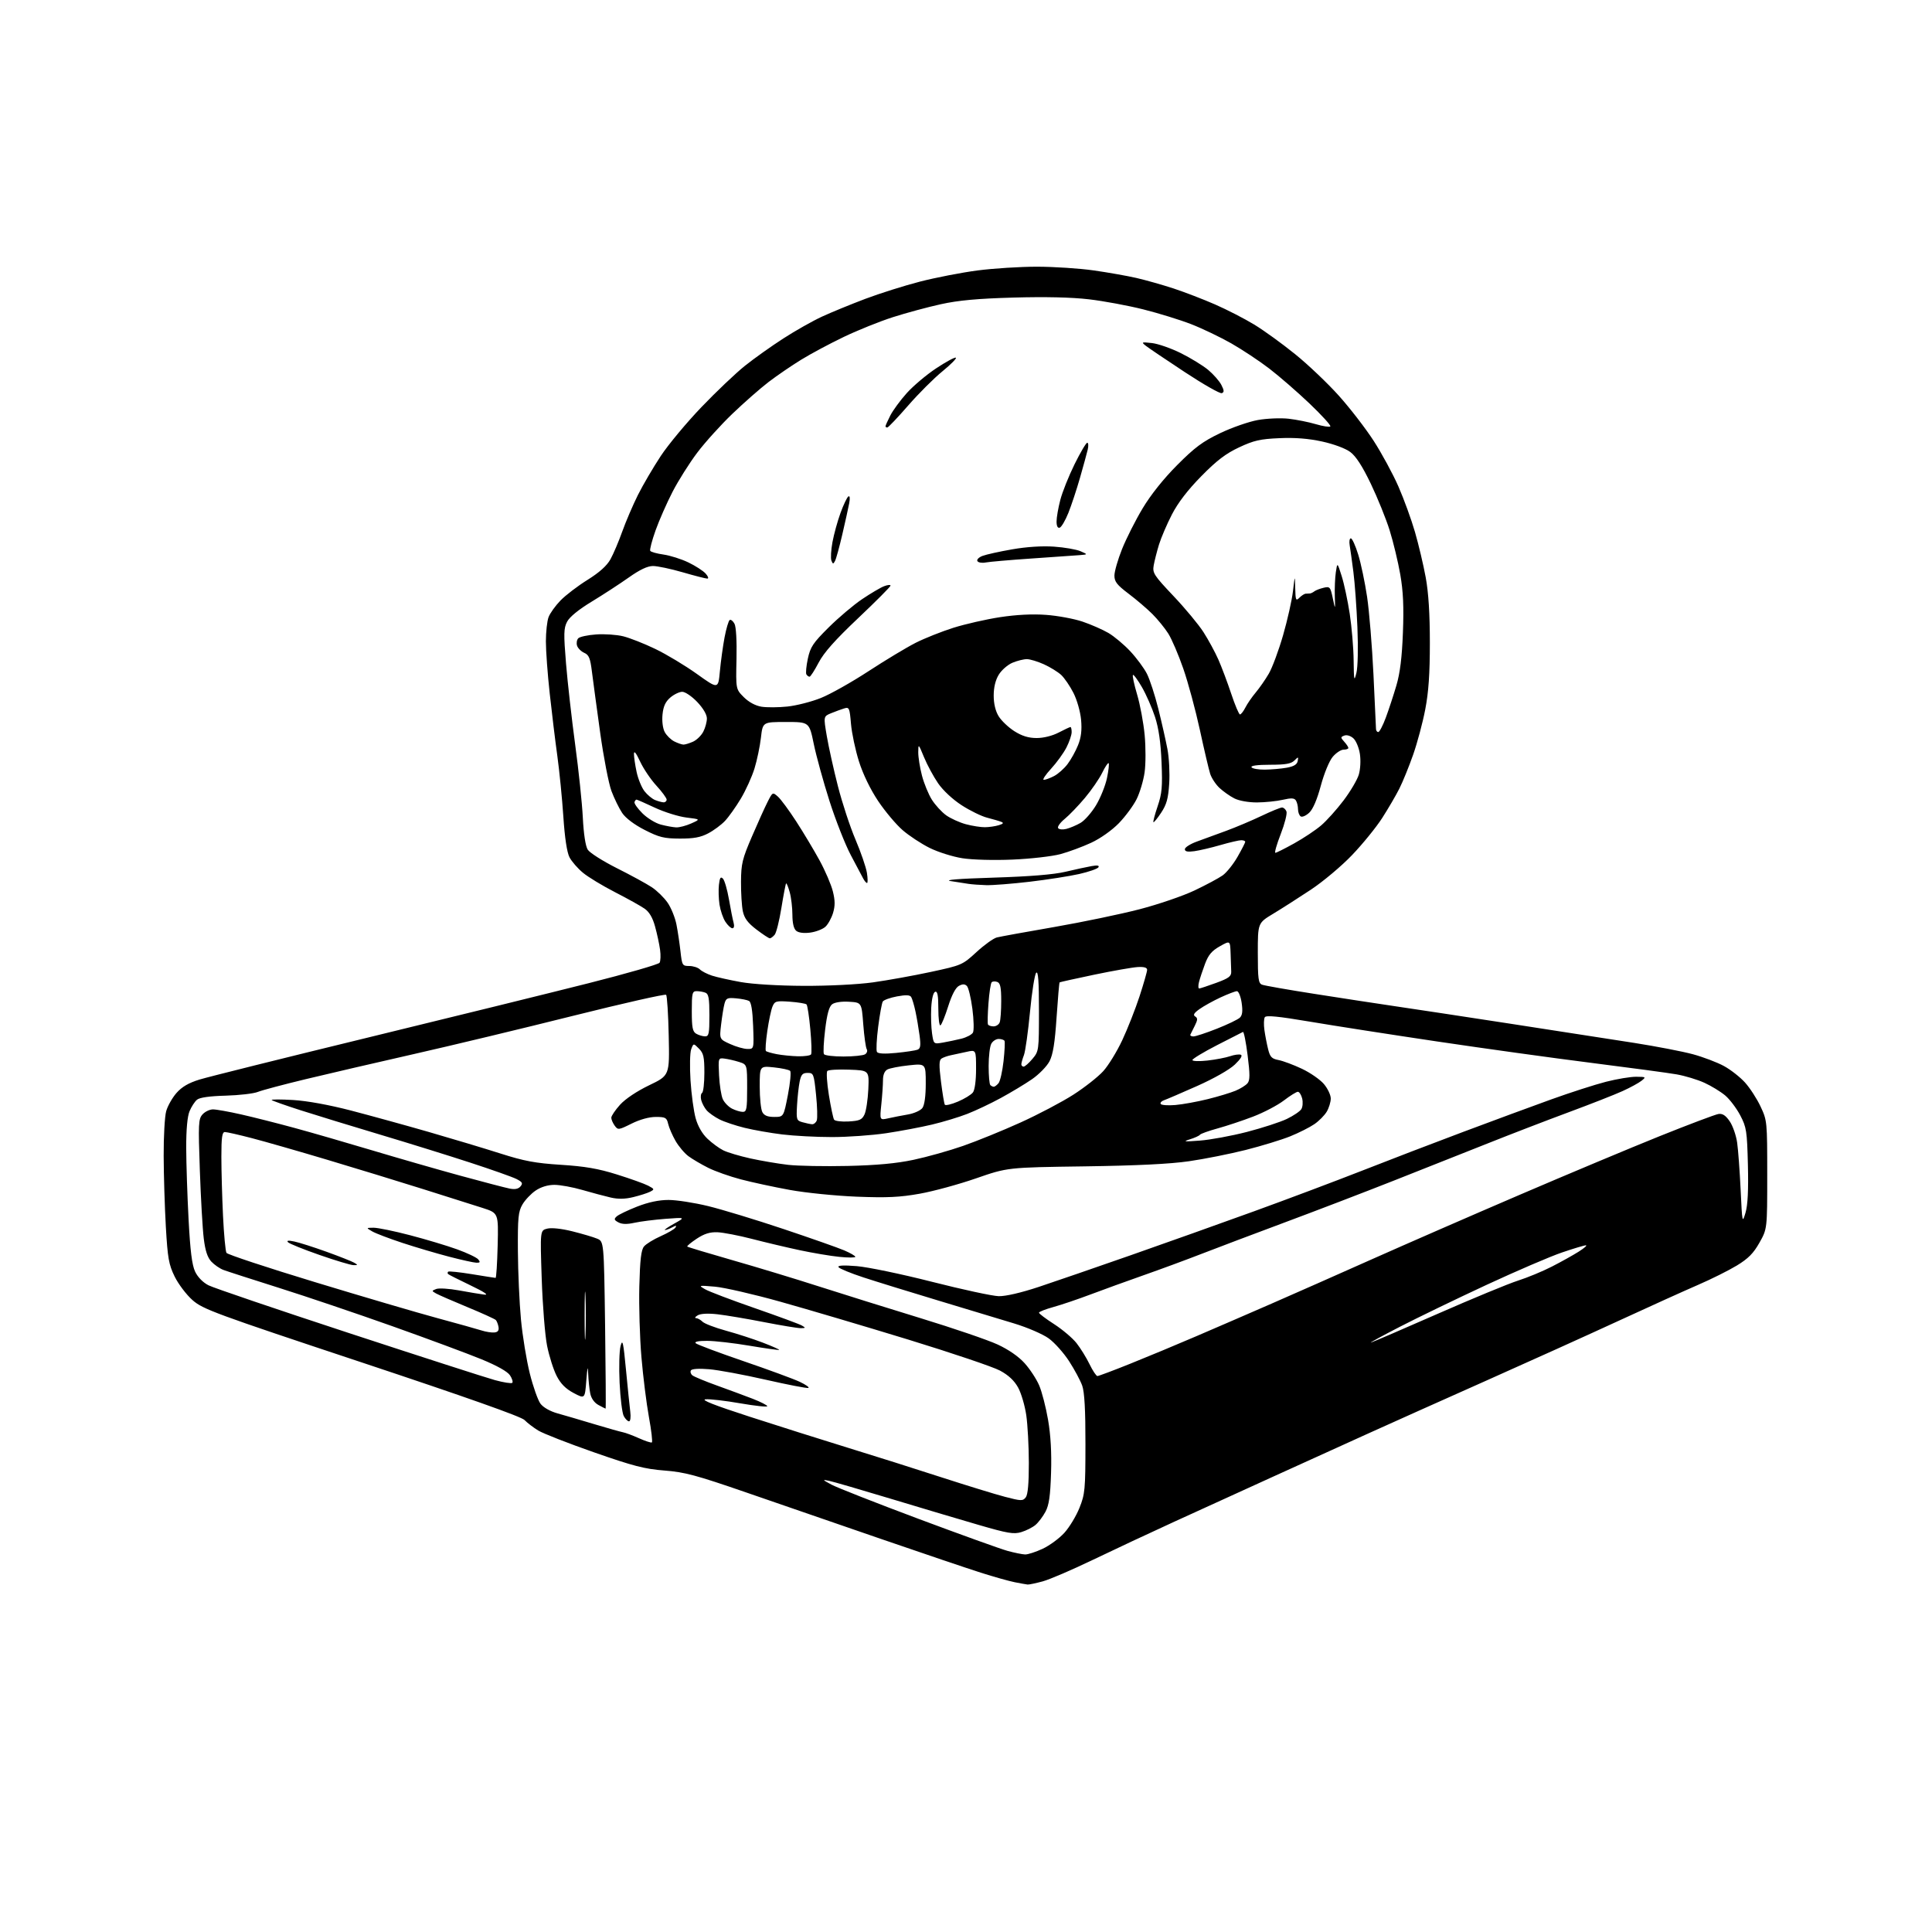 <?xml version="1.0" encoding="UTF-8" standalone="no"?>
<svg 
  version="1.1" 
  xmlns="http://www.w3.org/2000/svg" 
  xmlns:xlink="http://www.w3.org/1999/xlink" 
  xmlns:svg="http://www.w3.org/2000/svg"
  xmlns:rdf="http://www.w3.org/1999/02/22-rdf-syntax-ns#"
  xmlns:cc="http://creativecommons.org/ns#"
  xmlns:dc="http://purl.org/dc/elements/1.1/"
  viewBox="0 0 768 768"
  width="768"
  height="768"
>
<style>svg {background-color: white; }</style>"
<path stroke="none" fill="black" fill-rule="evenodd" d="M408.50,629.88C407.95,629.82 405.64,629.41 403.37,628.96C401.10,628.51 395.02,626.80 389.87,625.16C384.72,623.52 366.77,617.45 350.00,611.68C333.23,605.90 309.15,597.60 296.50,593.23C276.72,586.40 272.19,585.18 264.12,584.56C256.25,583.95 251.74,582.78 236.12,577.32C225.88,573.74 215.93,569.85 214.00,568.68C212.07,567.50 209.60,565.62 208.50,564.48C207.17,563.12 185.47,555.44 143.72,541.56C85.35,522.17 80.63,520.43 76.53,516.82C74.10,514.68 70.91,510.46 69.43,507.45C67.09,502.67 66.65,500.17 65.93,487.74C65.48,479.91 65.09,467.20 65.06,459.50C65.03,451.80 65.48,443.80 66.06,441.72C66.64,439.65 68.48,436.39 70.15,434.48C72.31,432.03 74.97,430.47 79.34,429.13C82.73,428.09 112.72,420.61 146.00,412.51C179.28,404.41 218.86,394.66 233.97,390.84C249.08,387.02 261.78,383.36 262.19,382.70C262.60,382.04 262.69,379.70 262.38,377.50C262.08,375.30 261.19,371.16 260.40,368.31C259.44,364.78 258.10,362.51 256.24,361.21C254.73,360.15 249.45,357.21 244.50,354.67C239.55,352.13 233.80,348.65 231.73,346.93C229.66,345.22 227.25,342.45 226.38,340.78C225.37,338.82 224.50,333.06 223.94,324.62C223.46,317.40 222.38,306.55 221.55,300.50C220.71,294.45 219.35,283.27 218.52,275.65C217.68,268.04 217.00,258.73 217.00,254.97C217.00,251.21 217.48,246.86 218.06,245.32C218.64,243.77 220.78,240.79 222.81,238.70C224.84,236.61 229.66,232.93 233.53,230.52C238.27,227.56 241.24,224.90 242.67,222.32C243.83,220.22 245.94,215.27 247.35,211.31C248.76,207.36 251.56,200.83 253.56,196.81C255.57,192.79 259.67,185.80 262.66,181.27C265.65,176.74 272.92,168.01 278.80,161.87C284.69,155.72 292.48,148.32 296.12,145.41C299.76,142.50 306.63,137.61 311.40,134.54C316.16,131.46 323.08,127.56 326.78,125.85C330.48,124.15 338.20,120.98 343.94,118.81C349.68,116.64 359.48,113.55 365.72,111.94C371.95,110.34 382.24,108.34 388.58,107.51C394.92,106.68 405.59,106.01 412.30,106.02C419.01,106.03 429.10,106.69 434.72,107.49C440.34,108.29 447.99,109.64 451.72,110.49C455.45,111.35 462.10,113.23 466.50,114.67C470.90,116.12 478.36,118.99 483.07,121.05C487.79,123.12 494.76,126.70 498.57,129.02C502.38,131.33 509.70,136.63 514.84,140.79C519.98,144.94 527.79,152.37 532.20,157.29C536.62,162.21 542.86,170.30 546.08,175.28C549.29,180.26 553.72,188.42 555.90,193.41C558.09,198.41 561.05,206.55 562.48,211.50C563.91,216.45 565.83,224.55 566.74,229.50C567.86,235.59 568.39,243.99 568.39,255.50C568.39,267.84 567.89,275.11 566.56,282.00C565.56,287.23 563.39,295.32 561.75,300.00C560.11,304.68 557.64,310.75 556.26,313.50C554.87,316.25 551.79,321.52 549.41,325.22C547.03,328.91 541.67,335.51 537.49,339.88C533.32,344.25 525.94,350.45 521.09,353.66C516.25,356.87 509.52,361.17 506.14,363.21C500.00,366.91 500.00,366.91 500.00,378.85C500.00,389.12 500.23,390.88 501.69,391.43C502.61,391.79 511.95,393.43 522.44,395.07C532.92,396.72 547.35,398.93 554.50,399.98C561.65,401.02 582.35,404.17 600.50,406.96C618.65,409.76 640.70,413.17 649.50,414.55C658.30,415.93 668.86,417.97 672.97,419.08C677.08,420.20 682.61,422.30 685.27,423.75C687.93,425.19 691.71,428.15 693.67,430.32C695.63,432.49 698.42,436.79 699.86,439.88C702.46,445.41 702.50,445.86 702.50,467.00C702.50,488.50 702.50,488.50 699.40,494.00C697.02,498.23 694.94,500.32 690.40,503.08C687.16,505.04 680.23,508.50 675.00,510.76C669.77,513.02 655.60,519.43 643.50,525.01C631.40,530.59 607.55,541.37 590.50,548.96C573.45,556.55 552.30,566.02 543.50,570.01C534.70,574.00 517.83,581.66 506.00,587.03C494.18,592.41 476.62,600.41 467.00,604.81C457.38,609.21 442.75,616.06 434.50,620.03C426.25,624.00 417.25,627.87 414.50,628.62C411.75,629.36 409.05,629.93 408.50,629.88zM407.50,617.92C408.60,617.96 411.75,616.93 414.50,615.65C417.25,614.36 421.13,611.50 423.13,609.29C425.13,607.07 427.82,602.62 429.11,599.38C431.30,593.91 431.47,592.13 431.48,574.00C431.50,560.48 431.10,553.37 430.20,550.82C429.48,548.80 427.14,544.43 424.99,541.11C422.85,537.80 419.20,533.71 416.89,532.04C414.54,530.34 408.44,527.70 403.09,526.08C397.82,524.48 384.27,520.39 373.00,516.99C361.73,513.60 348.33,509.46 343.23,507.79C338.14,506.12 333.68,504.29 333.33,503.72C332.89,503.01 335.23,502.88 340.59,503.31C344.94,503.66 358.40,506.46 370.50,509.54C382.60,512.62 394.52,515.19 397.00,515.25C399.78,515.31 405.88,513.90 413.00,511.54C419.32,509.44 435.75,503.78 449.50,498.97C463.25,494.15 485.30,486.30 498.50,481.51C511.70,476.72 531.05,469.44 541.50,465.34C551.95,461.23 569.95,454.33 581.50,450.00C593.05,445.67 608.80,439.85 616.50,437.08C624.20,434.30 634.06,431.13 638.41,430.02C642.76,428.91 648.16,428.01 650.41,428.03C654.32,428.06 654.41,428.13 652.50,429.64C651.40,430.51 648.02,432.35 645.00,433.72C641.98,435.10 632.30,438.90 623.50,442.16C614.70,445.42 600.30,450.97 591.50,454.48C582.70,457.99 565.83,464.67 554.00,469.34C542.17,474.01 522.60,481.51 510.50,486.01C498.40,490.52 483.55,496.13 477.50,498.48C471.45,500.83 461.10,504.65 454.50,506.96C447.90,509.28 438.45,512.70 433.50,514.57C428.55,516.44 421.91,518.69 418.75,519.56C415.59,520.43 413.00,521.45 413.01,521.82C413.01,522.19 415.72,524.24 419.02,526.36C422.31,528.49 426.32,531.87 427.91,533.88C429.50,535.89 431.84,539.67 433.10,542.27C434.36,544.87 435.78,547.00 436.24,547.00C436.71,547.00 442.58,544.80 449.29,542.10C456.01,539.41 467.80,534.50 475.50,531.19C483.20,527.89 496.70,522.04 505.50,518.20C514.30,514.36 532.30,506.40 545.50,500.51C558.70,494.63 585.02,483.14 604.00,475.00C622.98,466.85 648.04,456.35 659.70,451.66C671.36,446.98 681.91,443.00 683.15,442.82C684.76,442.59 686.01,443.42 687.60,445.76C688.82,447.55 690.15,451.38 690.55,454.26C690.96,457.14 691.58,465.57 691.93,473.00C692.55,486.15 692.60,486.38 693.87,482.07C694.77,479.02 695.06,473.07 694.82,463.07C694.48,449.58 694.26,448.12 691.78,443.38C690.30,440.56 687.61,437.00 685.80,435.47C683.98,433.94 680.25,431.66 677.50,430.41C674.75,429.16 669.80,427.66 666.50,427.08C663.20,426.50 648.03,424.46 632.78,422.53C617.54,420.61 589.86,416.77 571.28,414.00C552.70,411.23 529.85,407.68 520.50,406.09C508.12,404.00 503.30,403.53 502.78,404.36C502.39,404.99 502.32,407.30 502.63,409.50C502.94,411.70 503.61,415.14 504.11,417.14C504.87,420.18 505.55,420.88 508.26,421.39C510.04,421.73 514.22,423.29 517.54,424.86C520.87,426.43 524.80,429.17 526.29,430.94C527.78,432.71 529.00,435.29 529.00,436.67C529.00,438.06 528.28,440.41 527.41,441.89C526.53,443.38 524.30,445.63 522.45,446.89C520.60,448.16 516.28,450.33 512.85,451.72C509.42,453.10 501.48,455.53 495.20,457.12C488.92,458.70 478.77,460.73 472.64,461.61C465.08,462.71 451.69,463.36 431.01,463.65C400.51,464.07 400.51,464.07 388.01,468.41C381.13,470.80 371.04,473.55 365.60,474.52C357.70,475.93 352.65,476.17 340.60,475.70C332.29,475.37 320.32,474.17 314.00,473.02C307.68,471.87 298.90,469.98 294.50,468.82C290.10,467.66 284.27,465.60 281.55,464.24C278.83,462.88 275.29,460.80 273.70,459.63C272.11,458.46 269.78,455.70 268.52,453.50C267.26,451.30 265.95,448.26 265.60,446.75C265.03,444.28 264.53,444.00 260.68,444.00C258.04,444.00 254.34,445.02 251.05,446.66C245.91,449.22 245.66,449.25 244.35,447.47C243.61,446.45 243.00,445.03 243.00,444.31C243.00,443.59 244.57,441.27 246.48,439.15C248.58,436.83 253.17,433.76 258.06,431.41C266.17,427.51 266.17,427.51 265.83,411.84C265.65,403.22 265.18,395.84 264.79,395.45C264.39,395.06 247.74,398.82 227.79,403.81C207.83,408.81 179.35,415.65 164.50,419.01C149.65,422.38 130.30,426.87 121.50,428.99C112.70,431.11 104.15,433.39 102.50,434.05C100.85,434.72 95.10,435.39 89.72,435.54C83.34,435.71 79.38,436.27 78.32,437.15C77.42,437.89 76.08,439.95 75.35,441.72C74.48,443.78 74.01,448.98 74.02,456.22C74.04,462.42 74.46,475.25 74.96,484.71C75.63,497.34 76.32,502.88 77.57,505.51C78.60,507.69 80.70,509.82 82.89,510.93C84.87,511.94 109.90,520.45 138.50,529.84C167.10,539.22 193.31,547.68 196.75,548.62C200.19,549.56 203.29,550.04 203.64,549.70C203.99,549.35 203.58,548.00 202.73,546.71C201.75,545.21 197.58,542.87 191.34,540.31C185.93,538.09 170.03,532.19 156.00,527.20C141.97,522.21 121.72,515.36 111.00,511.98C100.28,508.59 90.31,505.38 88.85,504.83C87.39,504.29 85.22,502.79 84.02,501.52C82.48,499.88 81.59,497.19 81.00,492.35C80.53,488.58 79.83,476.38 79.44,465.23C78.78,446.55 78.87,444.81 80.52,442.98C81.50,441.89 83.37,441.00 84.67,441.00C85.96,441.00 90.95,441.89 95.76,442.98C100.57,444.06 110.12,446.48 117.00,448.35C123.88,450.22 137.82,454.25 148.00,457.30C158.18,460.35 173.93,464.88 183.00,467.36C192.07,469.84 200.89,472.14 202.59,472.48C204.71,472.90 206.07,472.62 206.91,471.61C207.93,470.38 207.66,469.88 205.32,468.68C203.77,467.89 195.53,464.97 187.00,462.19C178.47,459.40 162.28,454.37 151.00,451.00C139.72,447.63 125.55,443.29 119.50,441.35C113.45,439.41 108.28,437.58 108.00,437.28C107.72,436.99 111.55,436.98 116.50,437.27C122.07,437.60 130.84,439.20 139.50,441.45C147.20,443.46 161.15,447.30 170.50,449.99C179.85,452.69 192.68,456.54 199.00,458.56C208.39,461.55 212.80,462.38 223.00,463.03C232.49,463.63 237.84,464.55 245.22,466.87C250.57,468.54 256.16,470.54 257.65,471.32C260.19,472.66 260.24,472.80 258.43,473.73C257.37,474.27 254.37,475.23 251.77,475.86C248.49,476.67 245.74,476.72 242.77,476.04C240.42,475.50 235.35,474.14 231.50,473.03C227.65,471.91 222.66,471.00 220.40,471.00C217.80,471.00 215.07,471.82 212.95,473.25C211.11,474.49 208.75,476.98 207.69,478.78C206.02,481.64 205.79,484.00 205.87,497.28C205.92,505.65 206.47,517.90 207.09,524.50C207.71,531.10 209.30,540.77 210.61,546.00C211.92,551.23 213.83,556.62 214.84,557.98C215.95,559.47 218.65,561.01 221.59,561.83C224.29,562.58 230.81,564.49 236.07,566.08C241.33,567.66 246.50,569.12 247.57,569.33C248.63,569.53 251.53,570.61 254.00,571.72C256.48,572.83 258.78,573.59 259.12,573.39C259.46,573.20 258.94,568.64 257.95,563.26C256.97,557.88 255.63,547.19 254.98,539.49C254.32,531.80 253.95,519.16 254.14,511.40C254.41,500.75 254.87,496.86 256.00,495.49C256.82,494.49 259.82,492.65 262.66,491.39C265.49,490.13 268.14,488.59 268.53,487.95C269.06,487.09 268.72,487.08 267.19,487.90C266.06,488.51 264.76,488.98 264.32,488.95C263.87,488.93 265.52,487.79 268.00,486.41C272.50,483.91 272.50,483.91 264.50,484.51C260.10,484.85 254.57,485.55 252.21,486.07C249.25,486.73 247.27,486.68 245.84,485.92C244.11,484.99 243.99,484.60 245.13,483.55C245.89,482.85 249.54,481.10 253.26,479.64C257.78,477.88 261.92,477.00 265.76,477.00C268.92,477.00 276.00,478.10 281.50,479.44C287.00,480.78 300.45,484.87 311.38,488.53C322.31,492.19 333.23,496.03 335.63,497.06C338.03,498.09 340.00,499.23 340.00,499.60C340.00,499.97 337.14,499.98 333.64,499.62C330.15,499.27 323.06,498.07 317.89,496.97C312.73,495.87 304.19,493.85 298.92,492.48C293.65,491.12 287.48,489.93 285.21,489.84C282.21,489.72 279.97,490.42 276.95,492.41C274.68,493.92 272.99,495.32 273.20,495.53C273.41,495.74 281.44,498.16 291.04,500.91C300.64,503.65 316.16,508.36 325.52,511.37C334.88,514.37 353.11,520.07 366.02,524.02C378.93,527.97 392.65,532.65 396.50,534.43C400.92,536.47 404.91,539.23 407.32,541.91C409.42,544.25 412.02,548.21 413.09,550.72C414.17,553.23 415.76,559.38 416.62,564.39C417.67,570.46 418.07,577.49 417.81,585.50C417.52,594.70 417.00,598.30 415.59,600.94C414.58,602.83 412.80,605.19 411.63,606.18C410.46,607.16 407.93,608.45 406.00,609.03C402.99,609.95 400.63,609.55 389.00,606.17C381.57,604.01 365.82,599.33 354.00,595.75C342.18,592.18 331.15,588.97 329.50,588.63C326.78,588.06 326.87,588.20 330.50,590.15C332.70,591.34 348.23,597.44 365.00,603.72C381.77,609.99 397.75,615.74 400.50,616.50C403.25,617.25 406.40,617.89 407.50,617.92zM407.75,595.23C408.59,594.14 408.99,589.71 408.98,581.56C408.97,574.93 408.51,566.38 407.96,562.58C407.41,558.77 405.95,553.82 404.72,551.58C403.19,548.80 400.89,546.65 397.49,544.82C394.74,543.35 378.32,537.80 361.00,532.49C343.68,527.19 320.81,520.42 310.19,517.45C299.56,514.47 287.86,511.79 284.19,511.47C277.62,510.91 277.55,510.93 280.34,512.53C281.91,513.43 290.80,516.80 300.10,520.03C309.40,523.26 317.80,526.36 318.76,526.92C320.33,527.84 320.28,527.94 318.34,527.97C317.16,527.99 310.59,526.90 303.74,525.57C296.89,524.23 288.58,522.83 285.26,522.45C281.49,522.02 278.54,522.17 277.37,522.85C276.34,523.45 276.03,523.95 276.68,523.97C277.33,523.99 278.49,524.63 279.26,525.40C280.03,526.17 284.22,527.77 288.58,528.97C292.94,530.16 299.54,532.30 303.26,533.73C306.97,535.15 309.89,536.45 309.73,536.60C309.58,536.76 304.29,536.01 297.98,534.95C291.66,533.88 284.05,533.01 281.05,533.01C277.61,533.00 275.95,533.35 276.55,533.95C277.07,534.47 285.58,537.66 295.45,541.04C305.33,544.42 315.42,548.13 317.88,549.28C320.34,550.44 321.88,551.54 321.32,551.73C320.75,551.92 313.13,550.45 304.39,548.46C295.65,546.47 285.53,544.59 281.89,544.29C277.87,543.95 275.04,544.13 274.65,544.75C274.31,545.31 274.58,546.21 275.26,546.74C275.94,547.27 280.32,549.09 285.00,550.77C289.68,552.45 296.09,554.83 299.25,556.05C302.41,557.28 305.00,558.60 305.00,558.99C305.00,559.38 300.16,558.86 294.25,557.84C288.34,556.81 282.15,556.09 280.50,556.24C278.42,556.43 283.78,558.55 298.00,563.16C309.27,566.81 326.82,572.36 337.00,575.49C347.18,578.61 363.82,583.87 374.00,587.18C384.18,590.48 395.65,594.01 399.50,595.01C405.92,596.69 406.60,596.71 407.75,595.23zM250.05,565.00C249.51,565.00 248.57,564.06 247.95,562.90C247.33,561.75 246.59,555.79 246.30,549.65C246.01,543.52 246.18,536.94 246.69,535.04C247.47,532.09 247.79,533.49 248.84,544.54C249.52,551.67 250.29,559.19 250.55,561.25C250.81,563.35 250.59,565.00 250.05,565.00zM240.74,559.96C240.61,559.94 239.32,559.28 237.88,558.50C236.25,557.61 235.03,555.89 234.63,553.91C234.28,552.17 233.92,548.67 233.82,546.12C233.68,542.63 233.50,543.29 233.07,548.80C232.50,556.11 232.50,556.11 228.02,553.74C224.86,552.06 222.88,550.07 221.27,546.93C220.02,544.49 218.31,539.12 217.48,535.00C216.65,530.88 215.69,518.86 215.34,508.31C214.70,489.11 214.70,489.11 217.53,488.40C219.25,487.97 223.17,488.39 227.48,489.46C231.39,490.44 235.83,491.74 237.33,492.37C240.07,493.50 240.07,493.50 240.53,526.75C240.78,545.04 240.87,559.98 240.74,559.96zM232.74,530.75C232.93,526.49 232.93,519.51 232.74,515.25C232.56,510.99 232.40,514.48 232.40,523.00C232.40,531.52 232.56,535.01 232.74,530.75zM545.00,533.67C545.83,533.43 557.75,528.30 571.50,522.26C585.25,516.22 599.60,510.29 603.39,509.08C607.18,507.87 613.26,505.36 616.89,503.49C620.53,501.63 625.30,498.97 627.50,497.58C629.70,496.20 631.02,495.05 630.44,495.03C629.85,495.01 625.58,496.29 620.94,497.87C616.30,499.44 602.83,505.23 591.00,510.72C579.17,516.21 563.65,523.72 556.50,527.40C549.35,531.09 544.17,533.91 545.00,533.67zM196.50,529.68C197.90,529.55 198.40,528.90 198.17,527.50C197.98,526.40 197.50,525.16 197.10,524.73C196.70,524.31 191.62,522.01 185.82,519.61C180.01,517.21 174.42,514.77 173.38,514.19C171.55,513.16 171.55,513.12 173.42,512.39C174.48,511.99 178.53,512.24 182.42,512.95C186.32,513.67 190.85,514.42 192.50,514.63C194.46,514.88 192.56,513.60 187.03,510.95C182.38,508.72 178.36,506.70 178.12,506.45C177.87,506.20 177.88,505.78 178.15,505.52C178.41,505.25 182.65,505.70 187.57,506.50C192.48,507.31 196.72,507.97 197.00,507.98C197.28,507.99 197.65,502.20 197.83,495.11C198.15,482.21 198.15,482.21 191.83,480.17C188.35,479.05 177.62,475.65 168.00,472.63C158.38,469.60 141.28,464.37 130.00,461.00C118.72,457.63 105.29,453.78 100.14,452.44C94.99,451.10 90.16,450.00 89.39,450.00C88.30,450.00 88.00,452.10 88.00,459.84C88.00,465.25 88.29,475.80 88.65,483.28C89.01,490.76 89.63,497.40 90.02,498.03C90.41,498.67 106.21,503.90 125.12,509.64C144.03,515.39 166.03,521.86 174.00,524.01C181.97,526.17 189.85,528.37 191.50,528.90C193.15,529.43 195.40,529.78 196.50,529.68zM140.50,502.91C139.40,502.89 133.32,501.07 127.00,498.86C120.67,496.66 115.05,494.39 114.50,493.82C113.82,493.11 114.60,493.02 117.00,493.52C118.92,493.92 124.68,495.75 129.78,497.59C134.89,499.43 139.84,501.39 140.78,501.94C142.34,502.84 142.31,502.94 140.50,502.91zM189.37,501.95C188.34,501.92 183.45,500.84 178.50,499.55C173.55,498.26 165.22,495.80 160.00,494.08C154.78,492.36 149.38,490.31 148.00,489.52C145.50,488.07 145.50,488.07 148.50,488.04C150.15,488.03 156.68,489.36 163.00,491.02C169.32,492.67 177.76,495.20 181.73,496.64C185.71,498.08 189.48,499.87 190.11,500.63C191.00,501.71 190.85,501.99 189.37,501.95zM337.00,463.48C348.54,463.21 356.40,462.48 363.16,461.04C368.47,459.92 377.33,457.43 382.84,455.51C388.35,453.59 398.63,449.41 405.68,446.21C412.73,443.02 422.18,438.04 426.68,435.15C431.18,432.26 436.53,428.05 438.57,425.79C440.61,423.54 444.01,417.99 446.12,413.48C448.24,408.96 451.33,401.11 452.99,396.04C454.64,390.97 456.00,386.23 456.00,385.51C456.00,384.63 454.78,384.27 452.25,384.42C450.19,384.54 442.43,385.90 435.00,387.45C427.57,389.01 421.37,390.38 421.21,390.51C421.05,390.64 420.51,396.93 420.00,404.48C419.33,414.56 418.58,419.20 417.20,421.86C416.17,423.86 413.04,427.07 410.24,429.00C407.44,430.93 401.85,434.29 397.82,436.48C393.80,438.67 387.80,441.51 384.50,442.79C381.20,444.08 374.90,445.99 370.50,447.03C366.10,448.08 357.89,449.63 352.26,450.47C346.62,451.31 336.94,452.00 330.73,452.00C324.52,452.00 315.63,451.53 310.97,450.96C306.31,450.39 299.57,449.21 296.00,448.33C292.43,447.46 287.93,445.95 286.00,444.98C284.07,444.01 281.78,442.38 280.89,441.36C280.01,440.34 279.04,438.49 278.73,437.25C278.43,436.01 278.60,434.75 279.09,434.44C279.59,434.13 280.00,430.53 280.00,426.44C280.00,420.14 279.67,418.67 277.83,416.83C275.67,414.67 275.67,414.67 274.76,417.08C274.26,418.41 274.14,424.00 274.49,429.50C274.84,435.00 275.76,441.76 276.53,444.51C277.40,447.67 279.14,450.69 281.21,452.65C283.02,454.37 285.85,456.45 287.50,457.27C289.15,458.10 293.99,459.54 298.27,460.49C302.54,461.43 309.29,462.58 313.27,463.04C317.24,463.49 327.93,463.69 337.00,463.48zM477.00,453.40C481.12,453.09 489.51,451.54 495.62,449.97C501.74,448.39 508.90,446.06 511.53,444.80C514.16,443.53 516.76,441.78 517.30,440.90C517.85,440.03 517.99,438.11 517.63,436.65C517.26,435.19 516.49,434.00 515.92,434.00C515.35,434.00 512.84,435.56 510.34,437.47C507.85,439.37 502.36,442.25 498.15,443.86C493.94,445.47 487.57,447.59 484.00,448.57C480.43,449.55 477.27,450.68 477.00,451.08C476.72,451.49 474.92,452.30 473.00,452.90C470.06,453.80 470.69,453.89 477.00,453.40zM322.78,446.90C323.49,446.96 324.34,446.28 324.67,445.41C325.01,444.53 324.88,439.92 324.39,435.16C323.54,426.87 323.39,426.50 321.04,426.50C319.04,426.50 318.45,427.14 317.87,429.98C317.48,431.90 317.01,436.15 316.83,439.44C316.52,445.08 316.64,445.45 319.00,446.10C320.38,446.49 322.08,446.85 322.78,446.90zM337.33,445.80C341.70,445.55 342.66,445.12 343.66,443.00C344.30,441.62 344.98,437.12 345.17,433.00C345.50,425.50 345.50,425.50 337.59,425.21C333.25,425.04 329.33,425.27 328.88,425.72C328.44,426.16 328.71,430.47 329.49,435.29C330.27,440.10 331.20,444.51 331.55,445.07C331.89,445.64 334.50,445.96 337.33,445.80zM353.09,444.55C354.97,444.12 358.49,443.44 360.92,443.02C363.34,442.61 365.93,441.45 366.67,440.44C367.51,439.28 368.00,435.72 368.00,430.69C368.00,422.77 368.00,422.77 361.25,423.49C357.54,423.88 353.71,424.63 352.75,425.14C351.62,425.74 351.00,427.25 351.00,429.39C351.00,431.21 350.70,435.54 350.34,439.01C349.68,445.31 349.68,445.31 353.09,444.55zM307.79,444.00C311.50,443.99 311.50,443.99 313.20,435.25C314.13,430.44 314.53,426.14 314.09,425.69C313.65,425.25 310.75,424.62 307.64,424.30C302.00,423.72 302.00,423.72 302.00,431.93C302.00,436.44 302.47,441.00 303.04,442.07C303.77,443.45 305.13,444.00 307.79,444.00zM295.25,441.99C296.79,442.00 297.00,440.89 297.00,432.58C297.00,423.16 297.00,423.16 293.75,422.13C291.96,421.57 289.38,420.98 288.00,420.81C285.51,420.50 285.50,420.54 285.84,427.50C286.03,431.35 286.70,435.61 287.34,436.97C287.98,438.33 289.62,440.01 291.00,440.71C292.38,441.40 294.29,441.98 295.25,441.99zM380.78,437.91C383.38,436.81 386.06,435.17 386.75,434.26C387.50,433.28 388.00,429.54 388.00,424.95C388.00,417.28 388.00,417.28 384.25,418.12C382.19,418.59 379.38,419.20 378.00,419.47C376.62,419.75 374.94,420.35 374.25,420.80C373.28,421.43 373.24,423.46 374.06,429.99C374.64,434.60 375.32,438.71 375.58,439.13C375.84,439.56 378.18,439.01 380.78,437.91zM467.22,439.26C470.12,439.01 475.91,437.96 480.07,436.93C484.23,435.90 489.21,434.39 491.15,433.58C493.08,432.78 495.22,431.44 495.91,430.61C496.90,429.41 496.91,427.14 495.95,419.51C495.29,414.24 494.45,410.05 494.09,410.21C493.74,410.37 489.07,412.75 483.73,415.50C478.38,418.25 474.01,420.90 474.00,421.38C474.00,421.86 476.70,421.95 479.99,421.58C483.28,421.21 487.32,420.43 488.97,419.86C490.61,419.29 492.53,419.02 493.23,419.27C494.04,419.55 493.19,420.97 490.86,423.19C488.71,425.23 482.55,428.73 475.86,431.71C469.61,434.49 463.68,437.03 462.69,437.37C461.69,437.71 461.11,438.37 461.41,438.85C461.70,439.32 464.32,439.51 467.22,439.26zM395.04,432.00C395.44,432.00 396.28,431.36 396.93,430.59C397.58,429.81 398.47,425.87 398.92,421.84C399.36,417.80 399.54,414.16 399.31,413.75C399.07,413.34 398.02,413.00 396.98,413.00C395.93,413.00 394.60,413.87 394.04,414.93C393.47,416.00 393.00,419.97 393.00,423.77C393.00,427.56 393.30,430.97 393.67,431.33C394.03,431.70 394.65,432.00 395.04,432.00zM406.91,424.00C407.41,424.00 408.99,422.62 410.41,420.92C412.96,417.89 413.00,417.61 413.00,401.72C413.00,390.08 412.70,385.90 411.91,386.69C411.31,387.29 410.20,394.29 409.44,402.24C408.68,410.19 407.60,417.92 407.03,419.41C406.46,420.91 406.00,422.55 406.00,423.07C406.00,423.58 406.41,424.00 406.91,424.00zM317.19,419.89C319.77,419.95 322.12,419.61 322.42,419.13C322.72,418.65 322.58,414.14 322.11,409.10C321.65,404.06 320.97,399.64 320.61,399.28C320.25,398.92 317.28,398.43 314.01,398.19C308.51,397.80 307.99,397.94 307.07,400.13C306.53,401.43 305.60,405.82 305.01,409.89C304.42,413.95 304.17,417.51 304.46,417.79C304.74,418.08 306.67,418.64 308.74,419.04C310.81,419.44 314.61,419.82 317.19,419.89zM335.31,419.98C339.26,419.98 343.12,419.58 343.88,419.10C344.64,418.62 344.93,417.70 344.54,417.07C344.15,416.43 343.53,411.99 343.16,407.21C342.50,398.50 342.50,398.50 337.50,398.21C334.52,398.03 331.81,398.44 330.79,399.21C329.58,400.12 328.76,403.09 328.01,409.29C327.42,414.13 327.20,418.51 327.53,419.04C327.85,419.57 331.35,419.99 335.31,419.98zM356.23,418.55C360.07,418.17 363.88,417.60 364.71,417.28C365.91,416.82 366.08,415.66 365.54,411.60C365.17,408.80 364.43,404.48 363.90,402.00C363.37,399.52 362.61,396.98 362.21,396.33C361.69,395.49 360.11,395.43 356.55,396.09C353.83,396.60 351.30,397.51 350.92,398.13C350.54,398.74 349.72,403.26 349.09,408.17C348.46,413.08 348.24,417.58 348.60,418.16C349.04,418.87 351.65,419.00 356.23,418.55zM297.11,416.98C299.72,417.00 299.72,417.00 299.38,407.80C299.15,401.71 298.61,398.36 297.77,397.90C297.07,397.51 294.74,397.04 292.58,396.85C289.12,396.54 288.59,396.79 287.99,399.00C287.62,400.38 287.02,404.11 286.65,407.29C285.97,413.09 285.97,413.09 290.24,415.02C292.58,416.09 295.67,416.97 297.11,416.98zM374.82,414.44C376.84,414.09 380.17,413.39 382.22,412.88C384.26,412.36 386.30,411.28 386.76,410.47C387.21,409.66 387.11,405.42 386.54,401.04C385.97,396.67 384.99,392.58 384.36,391.95C383.52,391.12 382.66,391.11 381.18,391.90C379.87,392.60 378.34,395.53 376.92,400.03C375.70,403.90 374.32,407.30 373.85,407.59C373.38,407.88 373.00,404.90 373.00,400.98C373.00,395.71 372.67,393.94 371.75,394.25C370.99,394.50 370.38,396.97 370.18,400.58C370.01,403.84 370.15,408.43 370.50,410.78C371.13,415.07 371.13,415.07 374.82,414.44zM280.25,411.97C281.78,412.00 282.00,410.95 282.00,403.61C282.00,396.88 281.69,395.09 280.42,394.61C279.55,394.27 277.97,394.00 276.92,394.00C275.19,394.00 275.00,394.78 275.00,401.95C275.00,408.47 275.32,410.08 276.75,410.92C277.71,411.48 279.29,411.95 280.25,411.97zM474.39,412.00C475.25,412.00 479.45,410.62 483.72,408.93C488.00,407.24 492.12,405.26 492.88,404.52C493.87,403.55 494.06,401.91 493.57,398.59C493.19,396.06 492.34,394.00 491.69,394.01C491.03,394.02 488.10,395.14 485.16,396.50C482.22,397.87 478.47,399.95 476.82,401.13C474.63,402.69 474.16,403.48 475.10,404.06C476.14,404.70 476.12,405.40 474.98,407.68C474.20,409.23 473.40,410.84 473.20,411.25C473.00,411.66 473.53,412.00 474.39,412.00zM394.95,408.00C395.96,408.00 397.06,407.29 397.39,406.42C397.73,405.55 398.00,401.71 398.00,397.89C398.00,392.55 397.64,390.80 396.46,390.35C395.61,390.02 394.60,390.07 394.21,390.46C393.82,390.85 393.24,394.62 392.93,398.83C392.61,403.05 392.52,406.84 392.74,407.25C392.95,407.66 393.94,408.00 394.95,408.00zM476.73,392.94C477.15,392.91 480.20,391.89 483.50,390.69C488.46,388.87 489.49,388.10 489.43,386.25C489.39,385.01 489.28,381.72 489.18,378.93C489.00,373.85 489.00,373.85 484.88,376.18C481.71,377.96 480.35,379.58 479.01,383.16C478.05,385.72 476.97,388.98 476.61,390.41C476.25,391.83 476.31,392.97 476.73,392.94zM319.50,391.89C329.35,391.93 340.92,391.35 347.00,390.51C352.77,389.70 363.12,387.84 370.00,386.36C382.31,383.71 382.59,383.59 388.17,378.46C391.28,375.60 394.93,372.98 396.26,372.65C397.60,372.31 407.87,370.44 419.09,368.50C430.32,366.55 445.57,363.37 453.00,361.44C460.43,359.51 470.26,356.15 474.84,353.97C479.43,351.79 484.47,349.09 486.04,347.97C487.60,346.86 490.26,343.54 491.94,340.60C493.62,337.66 495.00,334.97 495.00,334.63C495.00,334.28 494.28,334.00 493.41,334.00C492.53,334.00 488.82,334.86 485.16,335.92C481.49,336.98 476.81,338.08 474.75,338.36C472.07,338.73 471.00,338.50 471.00,337.57C471.00,336.86 473.14,335.49 475.75,334.54C478.36,333.59 483.65,331.65 487.50,330.24C491.35,328.82 497.64,326.16 501.47,324.33C505.31,322.50 508.97,321.00 509.61,321.00C510.26,321.00 511.06,321.70 511.39,322.57C511.72,323.43 510.69,327.48 509.10,331.57C507.51,335.65 506.56,339.00 506.98,339.00C507.39,339.00 510.77,337.31 514.47,335.25C518.18,333.19 523.00,329.98 525.18,328.11C527.36,326.25 531.37,321.79 534.08,318.20C536.79,314.62 539.52,310.00 540.14,307.94C540.77,305.82 540.97,302.26 540.58,299.71C540.21,297.25 539.05,294.45 537.99,293.49C536.88,292.49 535.37,292.03 534.40,292.40C532.85,292.99 532.85,293.17 534.36,294.85C535.26,295.84 536.00,296.96 536.00,297.33C536.00,297.70 535.14,298.00 534.09,298.00C533.04,298.00 531.09,299.29 529.77,300.86C528.40,302.49 526.36,307.44 525.05,312.31C523.58,317.80 521.92,321.67 520.45,323.05C519.18,324.24 517.66,324.91 517.07,324.55C516.48,324.18 515.99,322.90 515.98,321.69C515.98,320.49 515.60,318.92 515.15,318.21C514.52,317.21 513.32,317.15 509.91,317.93C507.49,318.49 502.89,318.96 499.70,318.98C496.30,318.99 492.57,318.33 490.70,317.39C488.94,316.50 486.27,314.62 484.77,313.22C483.27,311.82 481.60,309.28 481.06,307.59C480.52,305.89 478.67,298.03 476.96,290.12C475.24,282.21 472.28,271.25 470.37,265.77C468.47,260.29 465.79,254.04 464.42,251.87C463.05,249.70 460.21,246.21 458.10,244.10C455.99,241.99 451.73,238.35 448.63,236.01C444.01,232.52 443.00,231.23 443.00,228.80C443.00,227.17 444.37,222.41 446.04,218.24C447.72,214.06 451.39,206.78 454.22,202.07C457.45,196.68 462.53,190.31 467.93,184.89C474.92,177.86 478.07,175.52 485.00,172.20C489.68,169.96 496.43,167.61 500.00,166.97C503.57,166.33 509.08,166.10 512.23,166.45C515.38,166.81 520.26,167.78 523.08,168.62C525.89,169.45 528.48,169.85 528.82,169.51C529.17,169.16 525.45,165.08 520.57,160.42C515.68,155.77 508.47,149.51 504.55,146.51C500.63,143.50 493.84,139.00 489.46,136.50C485.08,134.01 477.90,130.57 473.50,128.86C469.10,127.15 460.55,124.51 454.50,122.99C448.45,121.47 438.71,119.66 432.86,118.98C425.96,118.17 415.44,117.93 402.86,118.29C388.58,118.69 381.01,119.39 374.00,120.93C368.77,122.08 360.23,124.39 355.00,126.06C349.77,127.73 341.00,131.26 335.50,133.89C330.00,136.52 322.35,140.61 318.50,142.98C314.65,145.34 308.80,149.35 305.50,151.87C302.20,154.40 295.74,160.07 291.14,164.48C286.55,168.88 280.24,175.86 277.13,179.99C274.02,184.12 269.62,191.10 267.35,195.50C265.08,199.90 262.04,206.80 260.60,210.83C259.16,214.87 258.21,218.53 258.48,218.97C258.75,219.41 261.12,220.07 263.74,220.44C266.36,220.81 270.79,222.21 273.59,223.55C276.39,224.89 279.50,226.89 280.50,228.00C281.50,229.10 281.80,230.00 281.17,230.00C280.54,230.00 276.15,228.88 271.40,227.50C266.66,226.12 261.34,225.00 259.58,225.00C257.40,225.00 254.35,226.44 249.95,229.56C246.40,232.07 239.78,236.38 235.24,239.14C230.00,242.31 226.41,245.25 225.43,247.14C224.08,249.74 224.03,251.92 225.01,263.82C225.63,271.34 227.27,285.82 228.64,296.00C230.02,306.18 231.39,319.23 231.68,325.00C232.01,331.50 232.75,336.36 233.63,337.75C234.41,338.99 239.61,342.29 245.17,345.09C250.74,347.88 256.99,351.29 259.06,352.66C261.14,354.03 263.98,356.81 265.38,358.83C266.78,360.85 268.36,364.75 268.90,367.50C269.44,370.25 270.16,375.09 270.51,378.25C271.12,383.76 271.26,384.00 274.00,384.00C275.57,384.00 277.46,384.61 278.21,385.35C278.95,386.09 281.12,387.21 283.03,387.83C284.94,388.45 290.10,389.60 294.50,390.39C299.21,391.23 309.49,391.85 319.50,391.89zM306.02,373.00C305.62,373.00 303.22,371.42 300.69,369.49C297.24,366.86 295.89,365.03 295.29,362.24C294.86,360.18 294.53,354.90 294.56,350.50C294.61,343.36 295.07,341.43 298.92,332.50C301.28,327.00 304.10,320.77 305.18,318.66C307.11,314.86 307.16,314.84 309.22,316.66C310.37,317.67 313.64,322.10 316.49,326.50C319.35,330.90 323.52,337.88 325.78,342.00C328.03,346.12 330.41,351.67 331.07,354.32C331.98,357.96 332.00,360.07 331.15,362.91C330.52,364.98 329.15,367.46 328.09,368.42C327.02,369.38 324.32,370.42 322.09,370.72C319.54,371.06 317.45,370.79 316.51,370.01C315.52,369.19 315.00,366.97 314.99,363.63C314.99,360.81 314.51,356.77 313.92,354.66C313.33,352.54 312.69,350.98 312.49,351.18C312.29,351.37 311.46,355.72 310.63,360.83C309.81,365.95 308.60,370.78 307.95,371.57C307.29,372.35 306.42,373.00 306.02,373.00zM291.14,369.00C290.54,369.00 289.28,367.84 288.35,366.41C287.42,364.99 286.37,361.91 286.01,359.57C285.66,357.23 285.56,353.68 285.79,351.69C286.11,348.89 286.48,348.34 287.38,349.28C288.03,349.95 289.10,353.65 289.77,357.50C290.43,361.35 291.26,365.51 291.61,366.75C291.98,368.09 291.79,369.00 291.14,369.00zM392.01,351.86C389.53,351.79 386.38,351.56 385.00,351.35C383.62,351.14 380.48,350.65 378.00,350.26C375.00,349.78 380.68,349.32 395.00,348.87C409.32,348.42 418.84,347.65 423.50,346.55C427.35,345.64 432.03,344.62 433.91,344.29C436.22,343.88 437.10,344.03 436.64,344.77C436.28,345.36 432.84,346.56 429.01,347.43C425.18,348.30 416.30,349.68 409.28,350.51C402.26,351.33 394.48,351.94 392.01,351.86zM344.66,351.00C344.34,351.00 343.66,350.21 343.15,349.25C342.64,348.29 340.42,344.09 338.21,339.93C336.00,335.76 332.19,326.09 329.74,318.43C327.30,310.77 324.48,300.56 323.49,295.75C321.69,287.00 321.69,287.00 312.44,287.00C303.20,287.00 303.20,287.00 302.48,293.25C302.09,296.69 300.93,302.20 299.92,305.50C298.90,308.80 296.45,314.20 294.47,317.50C292.49,320.80 289.66,324.78 288.18,326.34C286.71,327.90 283.70,330.13 281.50,331.28C278.48,332.87 275.72,333.37 270.22,333.35C263.95,333.33 262.03,332.85 256.26,329.91C252.11,327.79 248.72,325.23 247.32,323.16C246.09,321.32 244.17,317.39 243.06,314.44C241.96,311.48 239.94,301.06 238.58,291.28C237.22,281.50 235.75,270.57 235.30,267.00C234.64,261.63 234.11,260.33 232.24,259.51C231.00,258.96 229.72,257.68 229.39,256.66C229.07,255.64 229.29,254.31 229.89,253.71C230.48,253.12 233.67,252.43 236.98,252.20C240.29,251.96 245.13,252.29 247.75,252.94C250.36,253.59 256.11,255.85 260.52,257.98C264.93,260.10 272.36,264.57 277.02,267.90C285.50,273.97 285.50,273.97 286.16,266.88C286.52,262.98 287.36,256.91 288.02,253.38C288.69,249.86 289.61,246.74 290.07,246.46C290.52,246.18 291.38,246.85 291.97,247.95C292.61,249.14 292.93,254.78 292.77,261.95C292.50,273.95 292.50,273.95 295.66,277.12C297.64,279.10 300.26,280.52 302.66,280.92C304.77,281.27 309.44,281.24 313.03,280.86C316.62,280.48 322.61,278.95 326.34,277.45C330.07,275.96 338.61,271.15 345.31,266.77C352.02,262.39 360.43,257.33 364.00,255.52C367.57,253.72 374.32,251.03 379.00,249.55C383.68,248.08 392.00,246.18 397.50,245.34C404.00,244.35 410.41,244.02 415.81,244.42C420.39,244.75 426.89,245.95 430.28,247.09C433.66,248.23 438.31,250.27 440.61,251.61C442.91,252.96 446.82,256.24 449.30,258.89C451.78,261.54 454.76,265.56 455.91,267.82C457.06,270.07 459.10,276.33 460.44,281.71C461.78,287.09 463.41,294.31 464.07,297.76C464.73,301.20 465.05,307.37 464.78,311.48C464.40,317.43 463.75,319.78 461.58,323.06C460.08,325.33 458.69,327.03 458.50,326.83C458.31,326.64 459.06,323.79 460.18,320.49C461.91,315.40 462.14,312.77 461.73,303.00C461.41,295.10 460.59,289.47 459.14,285.00C457.97,281.43 455.63,276.10 453.94,273.16C452.24,270.22 450.63,268.04 450.36,268.31C450.08,268.58 450.83,272.08 452.02,276.08C453.21,280.08 454.56,287.32 455.02,292.18C455.47,297.04 455.47,303.71 455.00,306.99C454.54,310.28 453.11,315.08 451.83,317.66C450.55,320.24 447.37,324.54 444.78,327.22C442.01,330.06 437.44,333.30 433.78,335.00C430.32,336.61 424.80,338.65 421.50,339.54C418.20,340.42 409.65,341.40 402.50,341.70C395.03,342.02 386.54,341.79 382.54,341.16C378.71,340.56 372.86,338.71 369.54,337.06C366.22,335.41 361.38,332.23 358.80,329.99C356.21,327.75 351.84,322.55 349.08,318.43C345.99,313.81 343.06,307.77 341.46,302.71C340.03,298.20 338.60,291.45 338.28,287.73C337.75,281.42 337.56,281.00 335.60,281.60C334.45,281.95 332.11,282.81 330.41,283.50C327.33,284.76 327.33,284.76 328.67,292.63C329.41,296.96 331.39,305.90 333.08,312.50C334.76,319.10 337.90,328.64 340.05,333.69C342.20,338.75 344.25,344.71 344.61,346.94C344.96,349.17 344.99,351.00 344.66,351.00zM423.86,329.51C425.31,329.15 427.85,328.08 429.50,327.13C431.15,326.19 433.94,323.01 435.71,320.07C437.47,317.13 439.42,312.28 440.04,309.29C440.67,306.29 440.96,303.63 440.70,303.37C440.44,303.11 439.29,304.83 438.14,307.20C436.99,309.56 433.90,314.05 431.27,317.18C428.65,320.30 425.04,324.05 423.25,325.52C421.46,326.98 420.27,328.63 420.61,329.17C420.94,329.72 422.41,329.87 423.86,329.51zM268.78,328.90C270.04,328.95 272.74,328.25 274.78,327.33C278.50,325.67 278.50,325.67 272.85,324.98C269.75,324.60 264.12,322.84 260.35,321.08C256.58,319.31 253.29,317.87 253.03,317.86C252.76,317.85 252.40,318.29 252.22,318.84C252.04,319.38 253.45,321.39 255.36,323.29C257.27,325.20 260.55,327.22 262.66,327.78C264.77,328.34 267.53,328.84 268.78,328.90zM391.50,328.83C393.15,328.82 395.62,328.46 397.00,328.04C398.83,327.48 399.10,327.12 398.00,326.69C397.18,326.36 394.66,325.63 392.41,325.05C390.17,324.48 385.60,322.25 382.28,320.10C378.72,317.80 374.86,314.21 372.91,311.37C371.09,308.72 368.57,304.06 367.32,301.02C365.08,295.59 365.05,295.56 365.02,299.04C365.01,300.99 365.67,305.15 366.49,308.29C367.31,311.43 369.08,315.75 370.43,317.89C371.78,320.03 374.35,322.82 376.13,324.10C377.92,325.37 381.43,326.96 383.94,327.64C386.45,328.31 389.85,328.85 391.50,328.83zM263.75,318.94C264.44,318.97 265.00,318.49 265.00,317.86C265.00,317.24 263.17,314.74 260.93,312.31C258.69,309.88 255.77,305.55 254.44,302.69C252.84,299.26 252.02,298.25 252.01,299.70C252.00,300.91 252.48,304.16 253.07,306.91C253.66,309.66 255.08,313.10 256.21,314.54C257.35,315.99 259.23,317.55 260.39,318.02C261.55,318.49 263.06,318.90 263.75,318.94zM414.92,310.00C415.57,310.00 417.40,309.33 419.00,308.50C420.59,307.68 423.01,305.54 424.36,303.75C425.72,301.96 427.61,298.56 428.55,296.19C429.78,293.11 430.12,290.23 429.75,286.13C429.45,282.89 428.13,278.22 426.71,275.44C425.33,272.72 423.14,269.52 421.85,268.31C420.56,267.11 417.48,265.21 415.00,264.08C412.52,262.96 409.47,262.03 408.22,262.02C406.96,262.01 404.39,262.65 402.49,263.44C400.59,264.23 398.14,266.37 397.03,268.19C395.71,270.34 395.01,273.25 395.01,276.50C395.01,279.71 395.71,282.65 396.97,284.71C398.05,286.48 400.86,289.15 403.21,290.65C406.26,292.58 408.83,293.37 412.07,293.38C414.85,293.38 418.30,292.52 420.86,291.19C423.17,289.99 425.27,289.00 425.53,289.00C425.79,289.00 426.00,289.92 426.00,291.04C426.00,292.16 425.07,294.91 423.93,297.14C422.79,299.37 420.03,303.18 417.80,305.60C415.57,308.02 414.27,310.00 414.92,310.00zM502.81,305.94C505.39,305.91 509.30,305.57 511.49,305.18C514.29,304.68 515.59,303.90 515.85,302.56C516.19,300.76 516.11,300.75 514.54,302.32C513.24,303.61 511.02,304.00 504.87,304.00C499.80,304.00 497.11,304.37 497.50,305.00C497.84,305.55 500.23,305.97 502.81,305.94zM271.70,295.99C272.36,295.99 274.09,295.46 275.53,294.81C276.97,294.15 278.79,292.37 279.57,290.85C280.36,289.34 281.00,286.97 281.00,285.59C281.00,284.05 279.52,281.53 277.15,279.04C275.04,276.82 272.37,275.00 271.21,275.00C270.06,275.00 267.92,276.03 266.46,277.28C264.53,278.94 263.68,280.78 263.36,284.03C263.10,286.64 263.46,289.53 264.23,290.98C264.95,292.34 266.66,294.03 268.02,294.72C269.38,295.41 271.04,295.98 271.70,295.99zM547.88,291.00C548.36,291.00 549.72,288.41 550.89,285.25C552.06,282.09 553.95,276.35 555.08,272.50C556.54,267.56 557.30,261.39 557.68,251.50C558.08,241.15 557.80,235.12 556.63,228.36C555.75,223.34 553.86,215.46 552.42,210.86C550.99,206.26 547.61,197.92 544.93,192.32C541.58,185.34 539.02,181.37 536.77,179.69C534.85,178.25 530.22,176.53 525.56,175.51C520.12,174.32 514.76,173.90 508.56,174.18C500.93,174.51 498.41,175.09 492.56,177.83C487.28,180.30 483.67,183.05 477.54,189.29C472.17,194.75 468.26,199.84 465.86,204.50C463.87,208.35 461.56,213.75 460.71,216.50C459.87,219.25 458.93,222.97 458.61,224.76C458.09,227.77 458.69,228.70 466.47,236.92C471.11,241.81 476.49,248.29 478.42,251.31C480.36,254.34 483.01,259.22 484.31,262.16C485.61,265.10 487.91,271.22 489.42,275.75C490.93,280.29 492.50,284.00 492.91,284.00C493.33,284.00 494.29,282.76 495.06,281.25C495.82,279.74 497.67,277.06 499.16,275.29C500.65,273.52 503.00,270.15 504.37,267.79C505.75,265.43 508.30,258.56 510.04,252.53C511.78,246.49 513.55,238.62 513.97,235.03C514.74,228.50 514.74,228.50 514.87,233.82C514.99,238.66 515.14,239.00 516.57,237.57C517.44,236.71 518.56,236.00 519.07,236.00C519.58,236.00 520.34,235.96 520.75,235.91C521.16,235.87 521.95,235.48 522.50,235.05C523.05,234.63 524.69,233.99 526.14,233.65C528.63,233.05 528.85,233.30 529.79,237.76C530.79,242.50 530.79,242.50 530.61,237.00C530.51,233.97 530.69,229.70 531.01,227.50C531.60,223.50 531.60,223.50 533.34,229.00C534.30,232.03 535.74,238.78 536.54,244.00C537.33,249.22 538.04,257.55 538.09,262.50C538.19,270.58 538.30,271.09 539.19,267.50C539.77,265.18 539.93,257.53 539.59,249.32C539.27,241.52 538.55,231.62 537.99,227.32C537.44,223.02 536.77,218.26 536.52,216.75C536.26,215.24 536.47,214.00 536.98,214.00C537.50,214.00 538.82,216.90 539.91,220.45C541.01,223.99 542.59,231.56 543.44,237.26C544.29,242.96 545.43,256.82 545.97,268.06C546.52,279.30 546.97,289.06 546.98,289.75C546.99,290.44 547.40,291.00 547.88,291.00zM321.81,269.00C321.43,269.00 320.86,268.59 320.55,268.08C320.24,267.58 320.50,264.77 321.13,261.83C322.13,257.19 323.18,255.59 329.39,249.43C333.30,245.54 339.29,240.47 342.71,238.17C346.12,235.87 350.06,233.55 351.46,233.02C352.86,232.48 354.00,232.39 354.00,232.80C354.00,233.21 348.23,239.01 341.17,245.69C331.96,254.40 327.51,259.41 325.42,263.41C323.81,266.48 322.19,269.00 321.81,269.00zM331.93,223.00C331.24,224.30 331.05,224.28 330.50,222.85C330.15,221.94 330.34,218.63 330.92,215.49C331.50,212.35 332.94,207.12 334.13,203.86C335.32,200.60 336.72,197.67 337.25,197.34C337.84,196.98 337.96,198.06 337.56,200.12C337.21,201.98 335.97,207.55 334.82,212.50C333.67,217.45 332.37,222.18 331.93,223.00zM391.85,223.59C390.39,223.88 388.90,223.64 388.54,223.06C388.17,222.47 389.08,221.54 390.56,220.98C392.03,220.42 397.35,219.24 402.37,218.37C408.08,217.37 414.31,216.97 419.00,217.30C423.12,217.58 427.85,218.40 429.50,219.11C432.50,220.41 432.50,220.41 429.00,220.69C427.07,220.84 418.52,221.44 410.00,222.02C401.48,222.60 393.31,223.31 391.85,223.59zM421.25,209.76C420.45,210.02 420.00,209.14 420.00,207.29C420.00,205.71 420.67,201.85 421.49,198.72C422.30,195.58 424.86,189.19 427.17,184.51C429.48,179.83 431.74,176.00 432.20,176.00C432.66,176.00 432.74,177.24 432.38,178.75C432.02,180.26 430.64,185.30 429.31,189.95C427.98,194.60 425.90,200.87 424.70,203.88C423.49,206.89 421.94,209.53 421.25,209.76zM352.75,169.92C352.34,169.96 352.00,169.76 352.00,169.46C352.00,169.16 352.86,167.23 353.92,165.16C354.98,163.09 357.93,159.07 360.48,156.24C363.03,153.40 368.24,149.00 372.07,146.46C375.89,143.92 379.43,141.99 379.95,142.17C380.46,142.35 378.09,144.78 374.68,147.56C371.27,150.34 365.11,156.49 360.99,161.23C356.87,165.96 353.16,169.87 352.75,169.92zM485.68,156.29C484.99,156.56 478.36,152.79 470.96,147.91C463.56,143.04 456.60,138.34 455.50,137.47C453.61,135.98 453.75,135.92 457.91,136.37C460.33,136.64 465.51,138.44 469.41,140.38C473.31,142.32 478.20,145.32 480.27,147.04C482.34,148.77 484.70,151.45 485.50,152.99C486.64,155.21 486.68,155.91 485.68,156.29z" />

</svg>